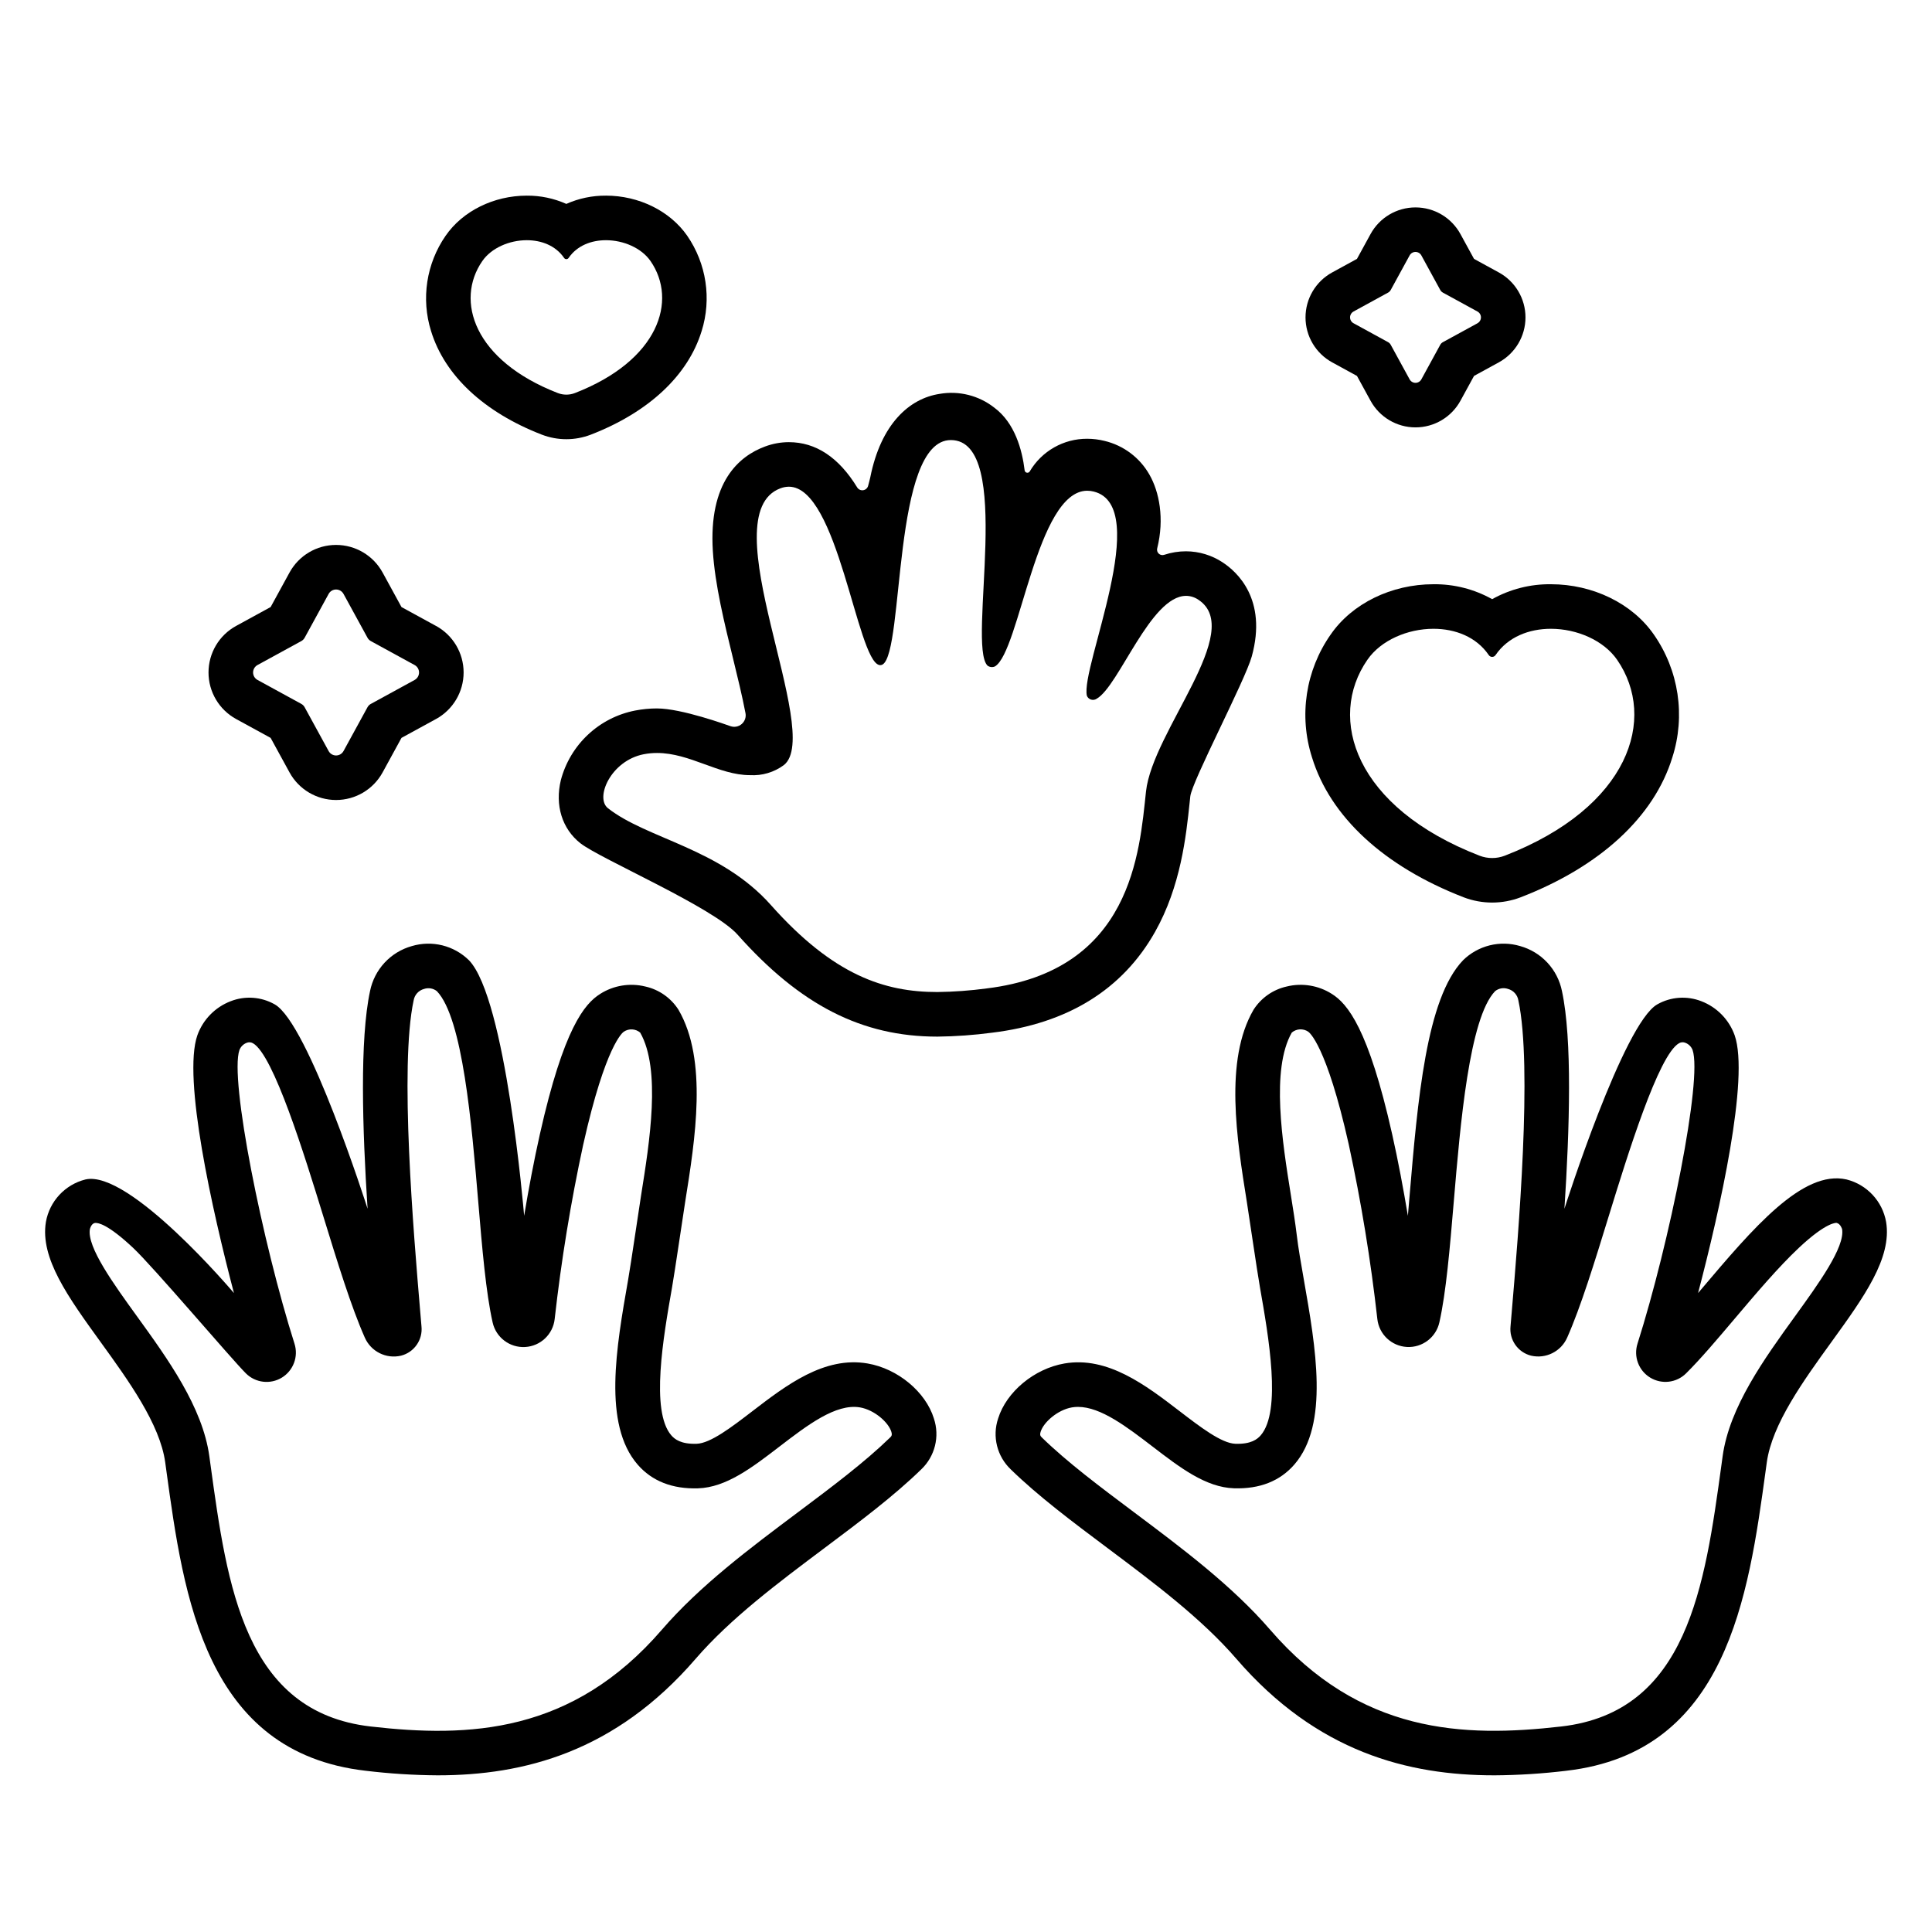 <?xml version="1.0" encoding="UTF-8"?>
<!-- The Best Svg Icon site in the world: iconSvg.co, Visit us! https://iconsvg.co -->
<svg fill="#000000" width="800px" height="800px" version="1.1" viewBox="144 144 512 512" xmlns="http://www.w3.org/2000/svg">
 <g>
  <path d="m541.2 216.2-6.57-3.594-3.594-6.57c-2.379-4.359-6.949-7.07-11.918-7.07-4.965 0-9.535 2.711-11.914 7.07l-3.594 6.566-6.566 3.594h-0.004c-4.356 2.383-7.066 6.953-7.066 11.918 0 4.969 2.711 9.535 7.066 11.918l6.57 3.594 3.594 6.57v-0.004c2.379 4.359 6.949 7.07 11.918 7.07 4.965 0 9.535-2.711 11.918-7.07l3.594-6.57 6.57-3.594-0.004 0.004c4.359-2.383 7.07-6.953 7.07-11.918 0-4.965-2.711-9.535-7.07-11.918zm-5.668 13.477-9.152 5.004 0.004-0.004c-0.301 0.164-0.543 0.406-0.707 0.703l-5 9.148c-0.309 0.57-0.906 0.926-1.555 0.926-0.652 0-1.25-0.355-1.559-0.926l-5.004-9.152c-0.164-0.297-0.406-0.543-0.707-0.707l-9.145-5.004v0.004c-0.57-0.312-0.926-0.91-0.926-1.559s0.355-1.246 0.926-1.559l9.145-5.004v0.004c0.301-0.164 0.543-0.41 0.707-0.707l5.004-9.152c0.309-0.57 0.906-0.926 1.559-0.926 0.648 0 1.246 0.355 1.555 0.926l5.004 9.152c0.164 0.297 0.406 0.543 0.707 0.707l9.152 5.004-0.004-0.004c0.574 0.312 0.934 0.91 0.93 1.562 0 0.652-0.359 1.25-0.934 1.559z"/>
  <path d="m259.55 309.88-9.152-5.004-5.004-9.152v0.004c-2.465-4.512-7.195-7.316-12.336-7.316-5.137 0-9.867 2.805-12.332 7.316l-5.004 9.145-9.152 5.004c-4.508 2.465-7.312 7.195-7.312 12.336 0 5.137 2.805 9.867 7.312 12.336l9.152 5.004 5.004 9.145c2.465 4.508 7.195 7.312 12.332 7.312 5.141 0 9.871-2.805 12.336-7.312l5.004-9.152 9.152-5.004v0.004c4.508-2.469 7.312-7.199 7.312-12.336 0-5.141-2.805-9.871-7.312-12.336zm-5.664 14.312-11.602 6.348-0.004-0.004c-0.379 0.207-0.688 0.52-0.895 0.895l-6.348 11.605c-0.395 0.723-1.152 1.172-1.977 1.172-0.82 0-1.578-0.449-1.973-1.172l-6.348-11.602v-0.004c-0.207-0.375-0.516-0.688-0.895-0.895l-11.602-6.344c-0.723-0.395-1.172-1.152-1.172-1.977 0-0.824 0.449-1.578 1.172-1.977l11.602-6.34c0.379-0.207 0.688-0.52 0.895-0.895l6.348-11.602v-0.004c0.395-0.723 1.152-1.172 1.973-1.172 0.824 0 1.582 0.449 1.977 1.172l6.348 11.602v0.004c0.207 0.375 0.516 0.688 0.895 0.895l11.602 6.348v-0.004c0.723 0.398 1.168 1.152 1.168 1.977 0 0.82-0.445 1.578-1.168 1.973z"/>
  <path d="m540 614.48c-22.789 0-46.977-6.125-68.34-30.867-9.219-10.68-21.898-20.18-34.164-29.367-9.43-7.062-18.332-13.734-25.609-20.82v-0.004c-3.66-3.461-4.977-8.734-3.371-13.512 2.195-7.07 9.586-13.203 17.574-14.574 11.473-1.969 21.598 5.797 30.531 12.648 5.457 4.188 11.098 8.516 14.77 8.633 4.168 0.137 5.82-1.215 6.707-2.234 5.562-6.414 2.102-26.125-0.188-39.168-0.805-4.578-2.891-18.984-3.481-22.672-2.676-16.738-6.008-37.57 1.77-50.949 2-3.133 5.152-5.344 8.777-6.156 4.094-1.012 8.422-0.301 11.98 1.961 4.133 2.586 9.691 9.152 15.977 37.164 1.574 7.004 2.973 14.453 4.172 21.637 0.137-1.574 0.27-3.172 0.406-4.781 2.191-25.957 4.457-52.793 14.211-62.938l-0.008 0.004c1.957-1.926 4.394-3.289 7.055-3.953 2.664-0.664 5.457-0.598 8.086 0.188 2.766 0.77 5.266 2.293 7.219 4.394 1.957 2.106 3.293 4.707 3.859 7.523 2.754 12.824 2.031 36.434 0.656 57.688 0.16-0.516 15.672-49.156 24.621-54.164 3.566-2.016 7.848-2.316 11.66-0.828 4.121 1.578 7.348 4.879 8.832 9.035 3.938 11.297-3.93 46.348-9.695 68.305l0.68-0.801c13.906-16.434 27.047-31.949 38.672-29.301h-0.004c5.41 1.359 9.516 5.769 10.484 11.262 1.582 9.586-5.883 19.91-14.527 31.863-7.356 10.172-15.691 21.695-17.09 31.824l-0.312 2.273c-4.566 33.234-10.246 74.594-52.809 79.473v0.004c-6.34 0.766-12.715 1.168-19.102 1.211zm-110.31-97.641h0.004c-0.539 0-1.078 0.043-1.609 0.133-3.809 0.656-7.519 3.938-8.297 6.438-0.281 0.902-0.066 1.164 0.332 1.555 6.731 6.551 15.34 13.004 24.453 19.832 12.766 9.562 25.969 19.453 36.02 31.094 23.812 27.578 51.152 28.625 77.156 25.645 33.457-3.836 38.035-37.141 42.457-69.348l0.312-2.281c1.797-13.047 11.051-25.844 19.215-37.133 6.199-8.574 13.227-18.289 12.445-23.027 0-0.008-0.395-1.426-1.461-1.672-0.02 0-2.562-0.367-9.977 6.594-5.449 5.117-11.348 12.086-17.055 18.828-4.644 5.488-9.031 10.668-12.871 14.473l0.004-0.004c-2.539 2.516-6.469 2.969-9.516 1.105-3.047-1.867-4.43-5.57-3.348-8.977 8.5-26.785 17.27-70.172 14.594-77.844-0.336-0.863-1.012-1.543-1.871-1.883-0.551-0.242-1.18-0.211-1.703 0.09-5.469 3.059-13.703 29.805-18.625 45.781-3.812 12.387-7.418 24.086-11.02 32.219-1.621 3.703-5.652 5.723-9.59 4.805-3.496-0.883-5.812-4.203-5.434-7.785l0.309-3.625c1.797-21.164 5.539-65.211 1.77-82.738v-0.004c-0.242-1.469-1.324-2.66-2.762-3.039-1.16-0.395-2.438-0.172-3.398 0.59-6.852 7.125-9.223 35.227-10.953 55.75-1.047 12.418-2.039 24.145-3.824 32.047-0.895 3.981-4.535 6.727-8.605 6.5-4.074-0.227-7.387-3.363-7.832-7.418-1.746-15.551-4.277-31.008-7.586-46.305-5.934-26.488-10.539-29.707-10.734-29.828l0.004-0.004c-1.344-0.906-3.125-0.809-4.359 0.242-5.562 9.777-2.492 28.984-0.246 43.023 0.609 3.812 1.18 7.414 1.555 10.547 0.395 3.383 1.125 7.543 1.898 11.949 3.148 17.945 6.719 38.289-2.519 48.945-3.809 4.394-9.188 6.523-16 6.301-7.477-0.234-14.332-5.496-21.59-11.066-6.75-5.168-13.703-10.504-19.738-10.504z"/>
  <path d="m260 614.48c-6.383-0.043-12.762-0.445-19.098-1.211-42.566-4.879-48.246-46.238-52.809-79.473l-0.312-2.273c-1.398-10.129-9.734-21.656-17.09-31.828-8.645-11.953-16.109-22.277-14.527-31.863 0.969-5.492 5.074-9.902 10.484-11.262 11.629-2.656 39.121 29.836 39.348 30.102-5.769-21.961-13.633-57.008-9.695-68.305 1.484-4.156 4.711-7.457 8.832-9.035 3.812-1.492 8.094-1.188 11.656 0.828 8.949 5.008 24.461 53.648 24.621 54.164-1.379-21.254-2.098-44.863 0.656-57.688 0.57-2.816 1.906-5.418 3.859-7.523 1.957-2.102 4.457-3.625 7.223-4.394 2.629-0.785 5.422-0.848 8.086-0.188 2.66 0.664 5.098 2.027 7.051 3.953 9.754 10.145 14.48 66.145 14.617 67.719 1.195-7.184 2.602-14.633 4.172-21.637 6.285-28.02 11.84-34.578 15.977-37.164l-0.004-0.004c3.559-2.262 7.887-2.969 11.98-1.961 3.625 0.812 6.777 3.023 8.777 6.156 7.777 13.383 4.445 34.211 1.77 50.949-0.59 3.688-2.68 18.094-3.481 22.672-2.289 13.043-5.75 32.754-0.188 39.168 0.887 1.02 2.547 2.367 6.707 2.234 3.676-0.113 9.316-4.445 14.773-8.633 8.934-6.856 19.051-14.625 30.531-12.648 7.988 1.371 15.379 7.5 17.574 14.574h-0.004c1.602 4.777 0.289 10.051-3.371 13.512-7.281 7.086-16.184 13.758-25.609 20.82-12.262 9.188-24.945 18.688-34.164 29.367-21.363 24.742-45.559 30.867-68.344 30.871zm-90.727-146.39c-1.09 0.039-1.457 1.66-1.457 1.672-0.781 4.723 6.246 14.441 12.445 23.016 8.168 11.289 17.418 24.086 19.215 37.133l0.312 2.281c4.422 32.207 8.996 65.516 42.457 69.348 26.004 2.984 53.348 1.938 77.156-25.645 10.055-11.648 23.254-21.535 36.02-31.094 9.113-6.828 17.723-13.285 24.453-19.832 0.398-0.387 0.609-0.652 0.332-1.555-0.777-2.5-4.488-5.781-8.297-6.438-6.383-1.094-13.988 4.738-21.344 10.383-7.258 5.57-14.117 10.832-21.59 11.066-6.789 0.207-12.188-1.906-16-6.301-9.238-10.656-5.668-30.996-2.519-48.945 0.773-4.406 2.844-18.684 3.453-22.496 2.246-14.039 5.312-33.246-0.246-43.023h0.008c-1.234-1.055-3.019-1.152-4.359-0.242-0.195 0.121-4.801 3.34-10.73 29.828h-0.004c-3.309 15.297-5.84 30.754-7.582 46.309-0.445 4.055-3.758 7.191-7.832 7.418-4.074 0.227-7.715-2.523-8.609-6.504-1.781-7.902-2.773-19.629-3.82-32.047-1.73-20.52-4.106-48.621-10.953-55.75-0.961-0.762-2.238-0.98-3.398-0.59-1.441 0.379-2.523 1.57-2.766 3.043-3.766 17.527-0.023 61.574 1.77 82.738l0.309 3.625c0.383 3.586-1.934 6.902-5.43 7.785-3.938 0.918-7.969-1.102-9.59-4.805-3.606-8.133-7.207-19.832-11.02-32.219-4.922-15.977-13.156-42.723-18.625-45.781h-0.004c-0.52-0.301-1.152-0.332-1.699-0.09-0.859 0.34-1.535 1.023-1.871 1.883-2.676 7.676 6.094 51.062 14.594 77.848v-0.004c1.082 3.406-0.301 7.109-3.348 8.977-3.051 1.863-6.977 1.41-9.516-1.102-3.836-3.805-24.48-28.188-29.93-33.301-6.688-6.269-9.211-6.617-9.988-6.59z"/>
  <path d="m582.27 312.14c-5.707-8.223-16.152-13.312-27.27-13.312h-0.004c-5.441-0.062-10.805 1.301-15.559 3.957-4.75-2.656-10.113-4.019-15.555-3.957-11.137 0-21.57 5.102-27.23 13.32v-0.004c-6.652 9.484-8.488 21.539-4.957 32.57 4.82 15.734 19.078 28.895 40.141 37.059l0.062 0.023 0.004 0.004c4.852 1.852 10.215 1.852 15.07 0l0.062-0.023c21.047-8.156 35.305-21.312 40.148-37.039 3.543-11.039 1.727-23.098-4.914-32.598zm-39.504 58.633c-2.144 0.82-4.516 0.82-6.66 0-33.062-12.816-40.492-36.395-29.73-51.926 3.555-5.156 10.629-8.211 17.508-8.211 5.746 0 11.348 2.129 14.641 6.949 0.199 0.312 0.543 0.5 0.91 0.5 0.371 0 0.715-0.188 0.914-0.5 3.293-4.82 8.898-6.949 14.648-6.949 6.883 0 13.973 3.051 17.551 8.211 10.715 15.527 3.281 39.105-29.781 51.926z"/>
  <path d="m326.12 206.48c-4.562-6.57-12.809-10.637-21.551-10.637v0.004c-3.609-0.027-7.184 0.719-10.484 2.188-3.297-1.469-6.871-2.215-10.48-2.188-8.75 0-16.996 4.074-21.516 10.641v-0.004c-5.109 7.379-6.527 16.699-3.852 25.262 3.602 11.754 14.02 21.496 29.336 27.434l0.062 0.023c4.156 1.586 8.746 1.586 12.898 0l0.062-0.023c15.301-5.93 25.723-15.668 29.336-27.414h0.004c2.688-8.566 1.281-17.895-3.816-25.285zm-29.785 41.691c-1.445 0.551-3.043 0.551-4.488 0-22.273-8.633-27.281-24.52-20.031-34.984 2.394-3.473 7.164-5.531 11.793-5.531 3.871 0 7.648 1.434 9.867 4.68 0.133 0.211 0.363 0.34 0.613 0.34s0.484-0.129 0.617-0.34c2.219-3.246 5.996-4.68 9.871-4.68 4.637 0 9.414 2.055 11.824 5.531 7.219 10.461 2.207 26.348-20.066 34.984z"/>
  <path d="m468.02 293.04c-2.883-1.906-6.258-2.926-9.711-2.941-1.961 0-3.91 0.312-5.773 0.93-0.496 0.172-1.047 0.062-1.434-0.289-0.391-0.352-0.559-0.887-0.438-1.395 1.98-7.914 0.531-15.055-2.039-19.535-2.551-4.516-6.863-7.762-11.906-8.965-1.5-0.375-3.035-0.566-4.582-0.57-6.258-0.035-12.062 3.258-15.242 8.648-0.156 0.27-0.465 0.41-0.77 0.348-0.305-0.059-0.539-0.305-0.582-0.613-0.672-5.5-2.606-12.562-8.008-16.602-4.106-3.238-9.395-4.574-14.543-3.672-8.059 1.23-15.539 8.016-18.355 22.098-0.148 0.734-0.379 1.461-0.559 2.207-0.145 0.629-0.652 1.109-1.289 1.215-0.637 0.109-1.273-0.176-1.617-0.723-4.883-7.977-10.961-12.004-18.117-12.004-2.156 0.004-4.293 0.395-6.312 1.152-6.941 2.57-14.973 9.457-13.832 27.691 0.559 8.918 3.035 19.031 5.43 28.809 1.035 4.223 2.367 9.672 3.223 14.184v-0.004c0.199 1.062-0.18 2.148-0.996 2.856-0.812 0.707-1.945 0.93-2.965 0.582-0.895-0.305-12.969-4.703-19.473-4.703l-0.004-0.004c-1.945 0-3.891 0.188-5.805 0.559-4.684 0.914-9.016 3.125-12.496 6.387-3.484 3.258-5.977 7.438-7.195 12.051-1.609 6.656 0.328 12.91 5.176 16.727 5.25 4.133 35.207 16.969 41.652 24.219 16.613 18.695 32.945 27.031 52.945 27.031h0.004c4.84-0.055 9.676-0.402 14.477-1.039 20.043-2.434 34.574-11.414 43.199-26.691 6.852-12.137 8.254-25.477 9.184-34.301l0.172-1.637c0.43-3.969 14.535-30.711 16.293-37.086 4.188-15.211-3.996-22.496-7.711-24.918zm-20.32 60.73c-1.734 16.051-3.723 47.496-42.238 52.176-4.328 0.582-8.688 0.898-13.055 0.953-13.949 0-27.52-4.387-44.121-23.066-13.383-15.055-32.785-17.473-43.176-25.652-3.492-2.754 0.758-12.594 9.477-14.297 1.168-0.227 2.356-0.34 3.543-0.336 8.727 0 16.355 5.875 24.617 5.875 3.219 0.191 6.406-0.758 8.996-2.676 10.645-8.426-19.688-66.395-0.898-73.348 0.707-0.27 1.457-0.41 2.215-0.418 13.023 0 18.008 45.895 23.945 47.254v0.004c0.309 0.062 0.629 0.016 0.898-0.145 5.805-3.481 2.477-59.473 18.078-59.473 16.945 0 4.238 54.195 9.711 59.77h0.004c0.57 0.426 1.332 0.512 1.98 0.215 6.586-3.957 10.973-46.559 24.465-46.559v0.004c0.578 0 1.156 0.074 1.719 0.219 15.668 3.918-3.555 46.672-1.828 54.098h-0.004c0.195 0.5 0.609 0.879 1.121 1.035 0.512 0.152 1.066 0.062 1.504-0.246 5.887-3.363 14.246-27.246 23.66-27.246v-0.004c1.16 0.008 2.293 0.363 3.25 1.016 12.559 8.207-12.129 34.789-13.863 50.844z"/>
 </g>
</svg>
